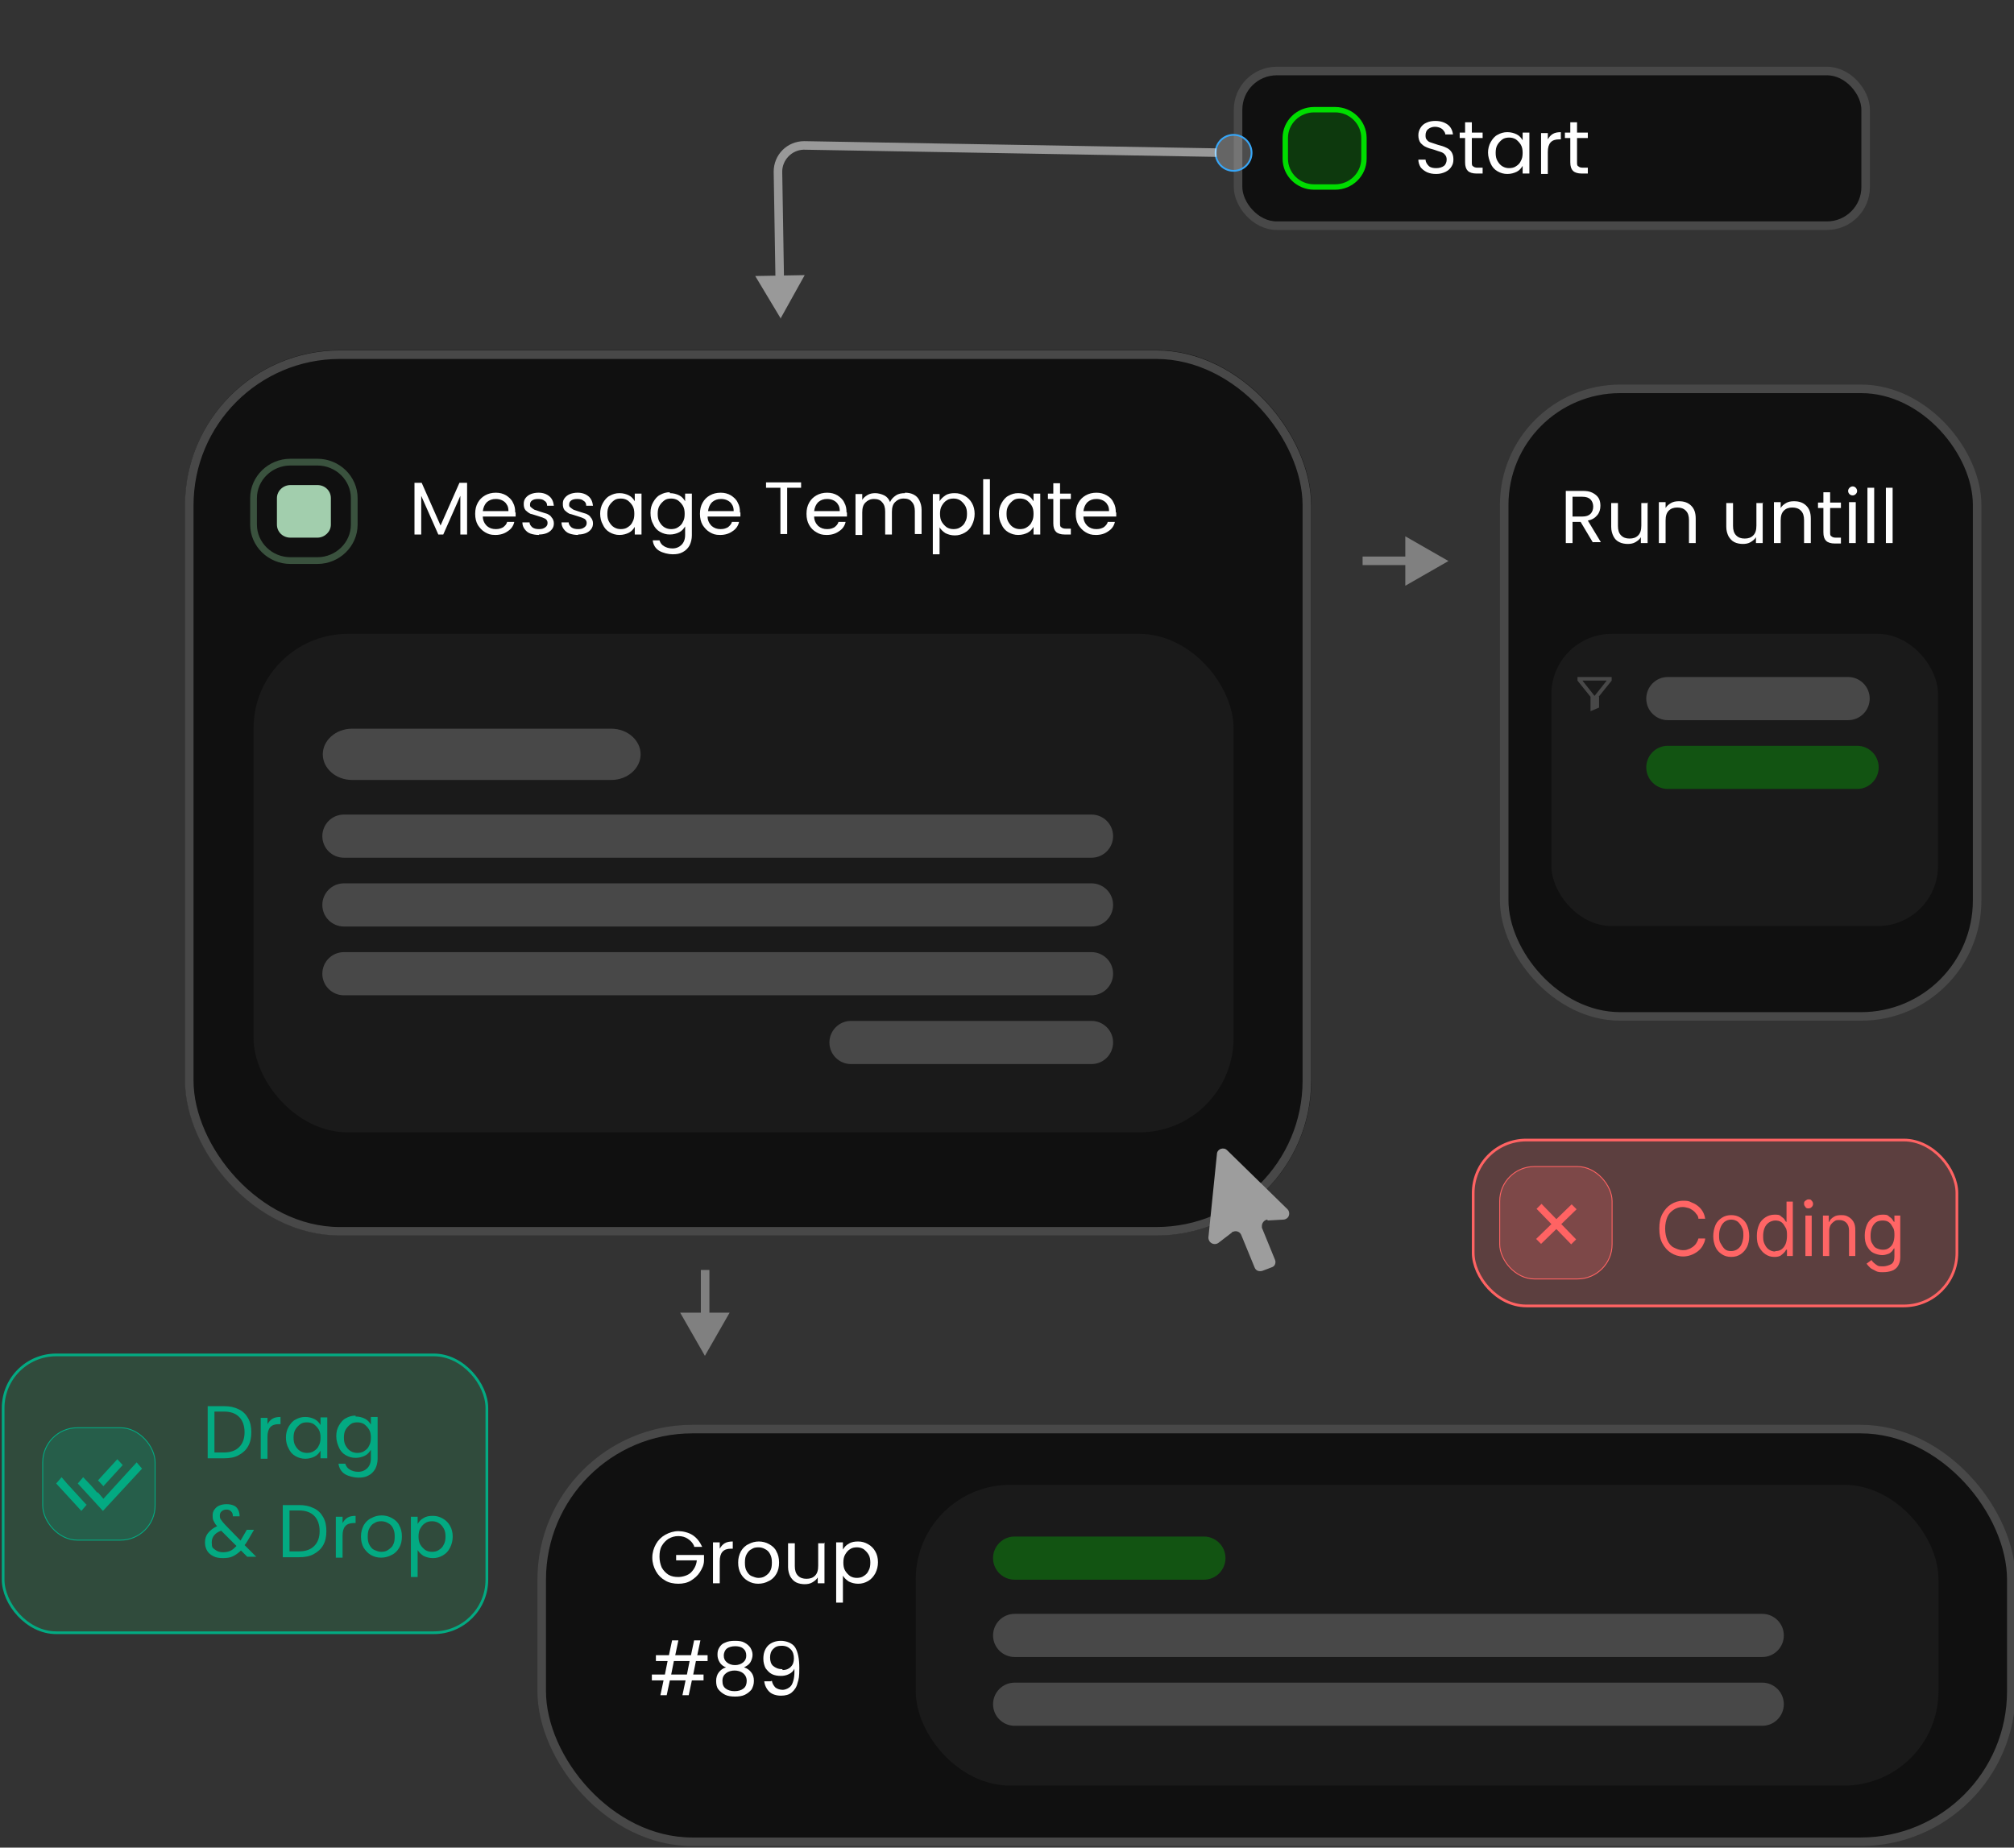 <svg xmlns="http://www.w3.org/2000/svg" xmlns:v="https://vecta.io/nano" id="Layer_1" viewBox="0 0 448 411"><rect x="0" y="0" width="448" height="411" fill="#333333" stroke="none"/><defs><style>      .st0 {        stroke: #3a523e;        stroke-width: 1.5px;      }      .st0, .st1 {        fill: none;      }      .st2 {        fill: #ff6363;      }      .st3 {        fill: gray;      }      .st4, .st5 {        fill: #ff6e6e;        stroke: #ff6363;      }      .st4, .st5, .st6 {        fill-opacity: .2;      }      .st4, .st7 {        stroke-width: .2px;      }      .st5, .st6 {        stroke-width: .6px;      }      .st7, .st6 {        stroke: #03aa82;      }      .st7, .st8 {        fill-opacity: .2;      }      .st7, .st9 {        fill: #03aa82;      }      .st10 {        fill: #9d9d9d;      }      .st11 {        fill-opacity: .3;      }      .st11, .st8 {        fill: #0d0;      }      .st12, .st13 {        fill: #fff;      }      .st14 {        fill: #a2cead;      }      .st15, .st16 {        fill: #101010;      }      .st17 {        fill: #d9d9d9;        fill-opacity: .3;        stroke: #37a6f7;        stroke-width: .4px;      }      .st1, .st16 {        stroke: #484848;        stroke-width: 1.9px;      }      .st6 {        fill: #27ae60;      }      .st13 {        fill-opacity: .5;      }      .st18 {        fill: #484848;      }      .st19 {        fill: #1a1a1a;      }      .st8 {        stroke: #0d0;        stroke-width: 1.2px;      }    </style></defs><g><rect class="st15" x="41.2" y="77.9" width="250.5" height="196.9" rx="34.4" ry="34.4"></rect><rect class="st1" x="42.1" y="78.9" width="248.6" height="195" rx="33.5" ry="33.5"></rect></g><g><rect class="st16" x="334.6" y="86.5" width="105.2" height="139.6" rx="25.8" ry="25.8"></rect><rect class="st16" x="120.5" y="317.9" width="326.9" height="91.8" rx="33.5" ry="33.5"></rect></g><g><rect class="st19" x="56.4" y="141" width="218" height="110.9" rx="21" ry="21"></rect><rect class="st19" x="203.7" y="330.3" width="227.5" height="66.9" rx="21" ry="21"></rect><rect class="st19" x="345.1" y="141" width="86" height="65" rx="13.4" ry="13.4"></rect></g><path class="st12" d="M103.9,107.4v11.5h-1.5v-8.6l-3.8,8.6h-1.1l-3.8-8.6v8.6h-1.5v-11.5h1.6l4.2,9.5,4.2-9.5h1.6,0ZM114.7,114c0,.3,0,.6,0,.9h-7.3c0,.9.4,1.6.9,2.1.6.5,1.2.7,2,.7s1.2-.2,1.6-.4c.4-.3.8-.7.9-1.2h1.6c-.2.9-.7,1.6-1.5,2.1-.7.5-1.6.8-2.7.8s-1.6-.2-2.3-.6c-.7-.4-1.2-1-1.6-1.6-.4-.7-.6-1.5-.6-2.5s.2-1.8.6-2.5.9-1.2,1.6-1.6c.7-.4,1.5-.6,2.4-.6s1.6.2,2.3.6c.6.4,1.2.9,1.5,1.6.4.7.5,1.4.5,2.2ZM113.1,113.7c0-.6-.1-1.1-.4-1.5-.2-.4-.6-.7-1-.9-.4-.2-.9-.3-1.4-.3-.8,0-1.4.2-2,.7-.5.5-.8,1.2-.9,2h5.7ZM119.9,119c-.7,0-1.3-.1-1.9-.3-.6-.2-1-.6-1.3-1-.3-.4-.5-.9-.5-1.5h1.6c0,.5.3.8.6,1.1.4.3.9.4,1.5.4s1-.1,1.4-.4.5-.6.5-1c0-.4-.2-.7-.5-.9-.4-.2-.9-.4-1.6-.6-.7-.2-1.2-.4-1.7-.5-.4-.2-.8-.5-1.1-.8-.3-.4-.4-.8-.4-1.4,0-.5.1-.9.4-1.3.3-.4.7-.7,1.2-.9.5-.2,1.1-.3,1.7-.3,1,0,1.8.3,2.4.8s.9,1.2,1,2.1h-1.5c0-.5-.2-.9-.6-1.1-.3-.3-.8-.4-1.4-.4s-1,.1-1.3.3-.5.5-.5.9,0,.5.3.7c.2.2.4.3.7.5.3.1.7.2,1.2.4.7.2,1.2.4,1.6.5.4.2.8.4,1,.8.3.3.5.8.5,1.3,0,.5-.1.9-.4,1.3-.3.4-.7.7-1.2.9-.5.2-1.1.3-1.7.3ZM128.6,119c-.7,0-1.3-.1-1.9-.3-.6-.2-1-.6-1.3-1-.3-.4-.5-.9-.5-1.5h1.6c0,.5.3.8.6,1.1.4.3.9.4,1.5.4s1-.1,1.4-.4.5-.6.5-1c0-.4-.2-.7-.5-.9-.4-.2-.9-.4-1.6-.6-.7-.2-1.2-.4-1.7-.5-.4-.2-.8-.5-1.1-.8-.3-.4-.4-.8-.4-1.4s.1-.9.4-1.3.7-.7,1.2-.9c.5-.2,1.1-.3,1.7-.3,1,0,1.8.3,2.4.8s.9,1.2,1,2.1h-1.5c0-.5-.2-.9-.6-1.1-.3-.3-.8-.4-1.4-.4s-1,.1-1.3.3-.5.5-.5.9,0,.5.3.7c.2.2.4.3.7.5.4.1.8.3,1.2.4.7.2,1.2.4,1.6.5.4.2.8.4,1,.8.3.3.5.8.5,1.3,0,.5-.1.9-.4,1.3s-.7.7-1.2.9c-.5.2-1.1.3-1.7.3h0ZM133.5,114.3c0-.9.2-1.7.6-2.4.4-.7.9-1.3,1.5-1.6.7-.4,1.4-.6,2.2-.6s1.5.2,2.1.5,1,.8,1.3,1.3v-1.7h1.5v9.1h-1.5v-1.7c-.3.5-.7,1-1.3,1.3-.6.3-1.3.5-2.1.5s-1.5-.2-2.2-.6c-.7-.4-1.2-1-1.5-1.7-.4-.7-.6-1.5-.6-2.5h0ZM141.1,114.3c0-.7-.1-1.3-.4-1.8s-.7-.9-1.1-1.2c-.5-.3-1-.4-1.5-.4-.6,0-1.1.1-1.5.4s-.8.7-1.1,1.2-.4,1.1-.4,1.8.1,1.3.4,1.8c.3.5.6.9,1.1,1.2.5.3,1,.4,1.5.4.5,0,1.1-.1,1.5-.4.5-.3.9-.7,1.1-1.2.3-.5.4-1.1.4-1.8ZM149,109.7c.8,0,1.5.2,2.1.5.6.3,1,.8,1.3,1.3v-1.7h1.5v9.3c0,.8-.2,1.6-.5,2.2-.3.6-.9,1.2-1.5,1.5-.7.4-1.4.5-2.3.5s-2.2-.3-3-.8-1.3-1.3-1.4-2.3h1.5c.2.6.5,1,1,1.3.5.3,1.1.5,1.9.5s1.5-.3,2-.8c.5-.5.8-1.2.8-2.2v-1.9c-.3.5-.7,1-1.3,1.3s-1.3.5-2.1.5c-.8,0-1.5-.2-2.2-.6-.7-.4-1.2-1-1.5-1.7-.4-.7-.6-1.5-.6-2.5s.2-1.7.6-2.4c.4-.7.9-1.3,1.5-1.6.7-.4,1.4-.6,2.2-.6h0ZM152.3,114.3c0-.7-.1-1.3-.4-1.8s-.7-.9-1.1-1.2c-.5-.3-1-.4-1.5-.4-.6,0-1.1.1-1.5.4s-.8.7-1.1,1.2-.4,1.1-.4,1.8.1,1.3.4,1.8c.3.5.6.9,1.1,1.2.5.3,1,.4,1.5.4.5,0,1.1-.1,1.5-.4.5-.3.9-.7,1.1-1.2.3-.5.4-1.1.4-1.8ZM164.7,114c0,.3,0,.6,0,.9h-7.3c0,.9.4,1.6.9,2.1.6.5,1.2.7,2,.7s1.2-.2,1.6-.4c.4-.3.8-.7.9-1.2h1.6c-.2.9-.7,1.6-1.5,2.1-.7.5-1.6.8-2.7.8s-1.6-.2-2.3-.6c-.7-.4-1.2-1-1.6-1.6-.4-.7-.6-1.5-.6-2.5s.2-1.8.6-2.5.9-1.2,1.6-1.6c.7-.4,1.5-.6,2.4-.6s1.6.2,2.3.6c.6.4,1.2.9,1.5,1.6.4.7.5,1.4.5,2.2h0ZM163.2,113.7c0-.6-.1-1.1-.4-1.5-.2-.4-.6-.7-1-.9-.4-.2-.9-.3-1.4-.3-.8,0-1.4.2-2,.7-.5.5-.8,1.2-.9,2h5.7,0ZM178.2,107.3v1.2h-3.1v10.3h-1.5v-10.3h-3.2v-1.2h7.8ZM188.4,114c0,.3,0,.6,0,.9h-7.3c0,.9.4,1.6.9,2.1.6.5,1.2.7,2,.7s1.2-.2,1.6-.4c.4-.3.8-.7.9-1.2h1.6c-.2.9-.7,1.6-1.5,2.1-.7.5-1.6.8-2.7.8s-1.6-.2-2.3-.6c-.7-.4-1.2-.9-1.6-1.6-.4-.7-.6-1.5-.6-2.5s.2-1.8.6-2.5.9-1.2,1.6-1.6c.7-.4,1.5-.6,2.4-.6s1.6.2,2.3.6c.6.4,1.2.9,1.5,1.6.4.7.5,1.4.5,2.2h0ZM186.8,113.7c0-.6-.1-1.1-.4-1.5-.2-.4-.6-.7-1-.9-.4-.2-.9-.3-1.4-.3-.8,0-1.4.2-2,.7-.5.5-.8,1.2-.9,2h5.7,0ZM201.3,109.6c.7,0,1.3.1,1.9.4.6.3,1,.7,1.3,1.3s.5,1.3.5,2.1v5.4h-1.5v-5.1c0-.9-.2-1.6-.7-2.1-.4-.5-1-.7-1.8-.7s-1.4.3-1.9.8c-.5.5-.7,1.2-.7,2.2v5h-1.5v-5.1c0-.9-.2-1.6-.7-2.1-.4-.5-1-.7-1.8-.7s-1.4.3-1.9.8c-.5.5-.7,1.2-.7,2.2v5h-1.5v-9.1h1.5v1.3c.3-.5.7-.8,1.2-1.1.5-.3,1.1-.4,1.7-.4s1.4.2,2,.5,1,.8,1.3,1.5c.2-.6.7-1.1,1.3-1.5.6-.4,1.3-.5,2-.5h0ZM209,111.5c.3-.5.7-.9,1.3-1.3.6-.4,1.3-.5,2.1-.5s1.5.2,2.2.6c.7.4,1.2.9,1.6,1.6.4.7.6,1.5.6,2.4s-.2,1.7-.6,2.5-.9,1.3-1.6,1.7c-.7.4-1.4.6-2.2.6s-1.5-.2-2.1-.5c-.6-.4-1-.8-1.3-1.3v6h-1.5v-13.4h1.5v1.7h0ZM215.1,114.3c0-.7-.1-1.3-.4-1.8s-.7-.9-1.1-1.2c-.5-.3-1-.4-1.5-.4s-1.1.1-1.5.4c-.5.3-.8.7-1.1,1.2-.3.5-.4,1.1-.4,1.8s.1,1.3.4,1.8c.3.5.7.9,1.1,1.2.5.3,1,.4,1.5.4s1.1-.1,1.5-.4c.5-.3.9-.7,1.1-1.2.3-.5.4-1.1.4-1.8ZM220.2,106.6v12.3h-1.5v-12.3h1.5ZM222.2,114.3c0-.9.2-1.7.6-2.4.4-.7.9-1.3,1.5-1.6.7-.4,1.4-.6,2.2-.6s1.5.2,2.1.5,1,.8,1.3,1.3v-1.7h1.5v9.1h-1.5v-1.7c-.3.5-.7,1-1.3,1.3-.6.3-1.3.5-2.1.5s-1.5-.2-2.2-.6c-.7-.4-1.2-1-1.5-1.7-.4-.7-.6-1.5-.6-2.5ZM229.9,114.3c0-.7-.1-1.3-.4-1.8s-.7-.9-1.1-1.2c-.5-.3-1-.4-1.5-.4-.6,0-1.1.1-1.5.4s-.8.7-1.1,1.2-.4,1.1-.4,1.8.1,1.3.4,1.8c.3.5.6.9,1.1,1.2.5.3,1,.4,1.5.4.5,0,1.1-.1,1.5-.4.5-.3.9-.7,1.1-1.2.3-.5.4-1.1.4-1.8ZM235.8,111v5.4c0,.4,0,.8.3.9.2.2.5.3,1,.3h1.1v1.3h-1.4c-.8,0-1.5-.2-1.9-.6s-.6-1-.6-1.9v-5.4h-1.2v-1.2h1.2v-2.3h1.5v2.3h2.4v1.2h-2.4,0ZM248.3,114c0,.3,0,.6,0,.9h-7.3c0,.9.4,1.6.9,2.1.6.5,1.2.7,2,.7s1.2-.2,1.6-.4c.4-.3.8-.7.9-1.2h1.6c-.2.9-.7,1.6-1.5,2.1-.7.5-1.6.8-2.7.8s-1.6-.2-2.3-.6c-.7-.4-1.2-1-1.6-1.6-.4-.7-.6-1.5-.6-2.5s.2-1.8.6-2.5c.4-.7.9-1.2,1.6-1.6.7-.4,1.5-.6,2.4-.6s1.6.2,2.3.6,1.2.9,1.5,1.6c.4.7.5,1.4.5,2.2h0ZM246.7,113.7c0-.6-.1-1.1-.4-1.5-.2-.4-.6-.7-1-.9-.4-.2-.9-.3-1.4-.3-.8,0-1.4.2-2,.7-.5.5-.8,1.2-.9,2h5.7ZM154.4,343.9c-.3-.7-.8-1.2-1.4-1.6-.6-.4-1.3-.6-2.1-.6s-1.5.2-2.2.6c-.6.4-1.1.9-1.5,1.6-.4.7-.5,1.5-.5,2.4s.2,1.7.5,2.4c.4.7.9,1.2,1.5,1.6.7.4,1.4.5,2.2.5s2.1-.3,2.8-1,1.2-1.6,1.3-2.7h-4.6v-1.2h6.2v1.2c0,1-.4,1.8-.9,2.6-.5.8-1.2,1.4-2,1.9-.8.5-1.8.7-2.8.7s-2.1-.2-2.9-.7c-.9-.5-1.6-1.2-2.1-2.1-.5-.9-.8-1.9-.8-3s.3-2.1.8-3c.5-.9,1.2-1.6,2.1-2.1.9-.5,1.9-.8,2.9-.8s2.3.3,3.2.9c.9.6,1.6,1.5,2.1,2.6h-1.8ZM160.1,344.5c.3-.5.6-.9,1.1-1.2.5-.3,1.1-.4,1.8-.4v1.6h-.4c-1.7,0-2.5.9-2.5,2.8v4.9h-1.5v-9.1h1.5v1.5h0ZM168.7,352.3c-.9,0-1.6-.2-2.3-.6-.7-.4-1.2-.9-1.6-1.6-.4-.7-.6-1.5-.6-2.5s.2-1.7.6-2.5c.4-.7,1-1.3,1.7-1.6.7-.4,1.5-.6,2.3-.6s1.6.2,2.3.6c.7.4,1.3.9,1.6,1.6.4.7.6,1.5.6,2.5s-.2,1.8-.6,2.5c-.4.7-1,1.3-1.7,1.6-.7.4-1.5.6-2.4.6ZM168.7,351c.5,0,1.1-.1,1.5-.4.5-.3.9-.7,1.1-1.1.3-.5.4-1.1.4-1.9s-.1-1.3-.4-1.9-.7-.9-1.1-1.1c-.5-.3-1-.4-1.5-.4-.6,0-1.1.1-1.5.4-.5.2-.8.6-1.1,1.1s-.4,1.1-.4,1.9.1,1.4.4,1.9c.3.5.6.9,1.1,1.1.5.2,1,.4,1.5.4ZM183.4,343.1v9.1h-1.5v-1.3c-.3.5-.7.8-1.2,1.1-.5.3-1.1.4-1.7.4s-1.3-.1-1.9-.4c-.6-.3-1-.8-1.3-1.3-.3-.6-.5-1.3-.5-2.1v-5.3h1.5v5.1c0,.9.2,1.6.7,2.1.5.5,1.1.7,1.9.7s1.4-.2,1.9-.7.7-1.2.7-2.2v-5h1.5ZM187.5,344.7c.3-.5.7-1,1.3-1.3.6-.4,1.3-.5,2.1-.5s1.5.2,2.2.6c.7.4,1.2.9,1.6,1.6.4.7.6,1.5.6,2.4s-.2,1.7-.6,2.5c-.4.7-.9,1.3-1.6,1.7-.7.4-1.4.6-2.2.6s-1.5-.2-2.1-.5c-.6-.4-1-.8-1.3-1.3v6h-1.5v-13.4h1.5v1.7h0ZM193.6,347.6c0-.7-.1-1.3-.4-1.8s-.7-.9-1.1-1.2c-.5-.3-1-.4-1.5-.4s-1.1.1-1.5.4c-.5.3-.8.7-1.1,1.2-.3.5-.4,1.1-.4,1.8s.1,1.3.4,1.8c.3.5.7.9,1.1,1.2.5.3,1,.4,1.5.4s1.1-.1,1.5-.4c.5-.3.9-.7,1.1-1.2.3-.5.4-1.1.4-1.8ZM154.8,369.5l-.6,3h2.3v1.3h-2.6l-.7,3.3h-1.4l.7-3.3h-3.5l-.7,3.3h-1.4l.7-3.3h-2.6v-1.3h2.9l.6-3h-2.6v-1.3h2.9l.7-3.3h1.4l-.7,3.3h3.5l.7-3.3h1.4l-.7,3.3h2.3v1.3h-2.6,0ZM153.4,369.5h-3.5l-.6,3h3.5l.6-3h0ZM161.5,370.9c-.6-.2-1.1-.6-1.4-1.1s-.5-1-.5-1.7.1-1.1.4-1.6c.3-.5.7-.9,1.3-1.1.6-.3,1.3-.4,2.2-.4s1.6.1,2.1.4c.6.3,1,.7,1.3,1.1.3.5.5,1,.5,1.6s-.2,1.2-.5,1.7c-.3.5-.8.8-1.4,1.1.7.2,1.2.6,1.6,1.1.4.5.6,1.1.6,1.9s-.2,1.3-.5,1.9c-.4.5-.9.9-1.5,1.2-.6.3-1.4.4-2.2.4s-1.6-.1-2.2-.4c-.6-.3-1.1-.7-1.5-1.2-.4-.5-.5-1.2-.5-1.9s.2-1.4.6-1.9.9-.9,1.6-1.1h0ZM166,368.3c0-.7-.2-1.2-.7-1.6s-1.1-.5-1.8-.5-1.4.2-1.8.5-.7.9-.7,1.6c0,.6.2,1.1.7,1.5.5.4,1.1.6,1.8.6s1.3-.2,1.8-.6c.5-.4.7-.9.7-1.5h0ZM163.5,371.6c-.8,0-1.5.2-2,.6-.5.4-.8.9-.8,1.7s.2,1.3.7,1.7c.5.4,1.2.6,2,.6s1.5-.2,2-.6.7-1,.7-1.7-.3-1.3-.8-1.7c-.5-.4-1.2-.6-2-.6ZM171.7,373.9c.1.6.4,1.1.8,1.5.4.3,1,.5,1.6.5s1.6-.4,2-1.1c.4-.7.7-1.9.6-3.6-.2.5-.6.9-1.2,1.2-.6.3-1.2.4-1.8.4-.7,0-1.4-.1-2-.4-.6-.3-1-.8-1.4-1.3-.3-.6-.5-1.3-.5-2.1,0-1.2.3-2.1,1-2.9.7-.7,1.7-1.1,2.9-1.1s2.6.5,3.2,1.5c.6,1,.9,2.5.9,4.5s-.1,2.5-.4,3.4c-.2.9-.7,1.6-1.3,2.1-.6.5-1.4.7-2.4.7s-2-.3-2.6-.9-1-1.4-1.1-2.3h1.4ZM174.1,371.5c.7,0,1.3-.2,1.8-.7.5-.5.7-1.1.7-1.9s-.2-1.5-.7-2-1.1-.8-2-.8-1.4.2-1.9.7c-.5.5-.7,1.1-.7,1.9s.2,1.5.7,1.9,1.1.7,2,.7h0ZM354.4,120.8l-2.8-4.7h-1.8v4.7h-1.5v-11.6h3.7c.9,0,1.6.1,2.2.4.6.3,1.1.7,1.4,1.2s.4,1.1.4,1.7c0,.8-.2,1.5-.7,2.1-.5.6-1.1,1-2.1,1.2l2.9,4.8h-1.8,0ZM349.8,114.9h2.2c.8,0,1.4-.2,1.8-.6.4-.4.6-1,.6-1.6s-.2-1.2-.6-1.6c-.4-.4-1-.6-1.8-.6h-2.2v4.4ZM366.5,111.7v9.1h-1.5v-1.3c-.3.5-.7.8-1.2,1.1-.5.3-1.1.4-1.7.4s-1.3-.1-1.9-.4c-.6-.3-1-.7-1.3-1.3-.3-.6-.5-1.3-.5-2.1v-5.3h1.5v5.1c0,.9.2,1.6.7,2.1.5.5,1.1.7,1.9.7s1.4-.2,1.9-.7.7-1.2.7-2.2v-5h1.5,0ZM373.5,111.5c1.1,0,2,.3,2.7,1,.7.7,1,1.6,1,2.9v5.4h-1.5v-5.1c0-.9-.2-1.6-.7-2.1-.5-.5-1.1-.7-1.9-.7s-1.4.2-1.9.7c-.5.5-.7,1.2-.7,2.2v5h-1.5v-9.1h1.5v1.3c.3-.5.7-.8,1.2-1.1.5-.3,1.1-.4,1.7-.4ZM392.1,111.7v9.1h-1.5v-1.3c-.3.5-.7.8-1.2,1.1-.5.3-1.1.4-1.7.4s-1.3-.1-1.9-.4c-.6-.3-1-.8-1.3-1.3-.3-.6-.5-1.3-.5-2.1v-5.3h1.5v5.1c0,.9.2,1.6.7,2.1.5.5,1.1.7,1.9.7s1.4-.2,1.9-.7.7-1.2.7-2.2v-5h1.5ZM399.1,111.5c1.1,0,2,.3,2.7,1,.7.7,1,1.6,1,2.9v5.4h-1.5v-5.1c0-.9-.2-1.6-.7-2.1-.5-.5-1.1-.7-1.9-.7s-1.4.2-1.9.7c-.5.5-.7,1.2-.7,2.2v5h-1.5v-9.1h1.5v1.3c.3-.5.7-.8,1.2-1.1.5-.3,1.1-.4,1.7-.4ZM407.1,113v5.4c0,.4,0,.8.3.9.2.2.5.3,1,.3h1.1v1.3h-1.4c-.8,0-1.5-.2-1.9-.6s-.6-1-.6-1.9v-5.4h-1.2v-1.2h1.2v-2.3h1.5v2.3h2.4v1.2h-2.4,0ZM412.1,110.2c-.6,0-1-.5-1-1s.5-1,1-1c.3,0,.5.1.7.3.2.2.3.5.3.7,0,.3-.1.5-.3.7-.2.2-.4.3-.7.3ZM412.8,111.7v9.1h-1.5v-9.1h1.5ZM416.9,108.5v12.3h-1.5v-12.3h1.5ZM421,108.5v12.3h-1.5v-12.3h1.5Z"></path><path class="st2" d="M379.3,271.1h-1.5c0-.4-.2-.8-.5-1.1-.2-.3-.5-.6-.8-.8s-.6-.4-1-.5-.8-.2-1.2-.2c-.7,0-1.4.2-2,.6s-1.1.9-1.4,1.6-.5,1.6-.5,2.6.2,1.9.5,2.6.8,1.3,1.4,1.6,1.3.6,2,.6c.4,0,.8,0,1.2-.2.4-.1.7-.3,1-.5s.6-.5.8-.8.4-.7.5-1.1h1.5c0,.6-.3,1.1-.6,1.7-.3.5-.7.9-1.1,1.2-.4.3-.9.6-1.5.8-.6.2-1.1.3-1.7.3-1,0-1.9-.3-2.7-.8s-1.4-1.2-1.9-2.1-.7-2-.7-3.3.2-2.4.7-3.3,1.1-1.6,1.9-2.1,1.7-.8,2.7-.8c.6,0,1.2,0,1.7.3.5.2,1,.4,1.5.8.4.3.8.7,1.1,1.2s.5,1,.6,1.7h0ZM385.1,279.6c-.8,0-1.5-.2-2.1-.6s-1.1-.9-1.4-1.6-.5-1.5-.5-2.4.2-1.8.5-2.5.8-1.2,1.4-1.6,1.3-.6,2.1-.6,1.5.2,2.1.6,1.1.9,1.4,1.6.5,1.5.5,2.5-.2,1.8-.5,2.4-.8,1.2-1.4,1.6-1.3.6-2.1.6ZM385.1,278.3c.6,0,1.1-.2,1.5-.5s.7-.7.9-1.3.3-1.1.3-1.7,0-1.2-.3-1.7c-.2-.5-.5-.9-.9-1.3-.4-.3-.9-.5-1.5-.5s-1.1.2-1.5.5c-.4.3-.7.8-.9,1.3-.2.5-.3,1.1-.3,1.7s0,1.2.3,1.7.5.9.9,1.3.9.5,1.5.5ZM394.7,279.6c-.8,0-1.4-.2-2-.6-.6-.4-1-.9-1.4-1.6s-.5-1.5-.5-2.5.2-1.8.5-2.5.8-1.2,1.4-1.6,1.3-.6,2-.6,1.1,0,1.4.3.6.4.8.7l.4.6h.1v-4.5h1.4v12.1h-1.3v-1.4h-.2c-.1.2-.2.4-.4.6s-.5.5-.8.7-.8.3-1.4.3h0ZM394.9,278.3c.6,0,1-.1,1.4-.4s.7-.7.9-1.2.3-1.1.3-1.8,0-1.3-.3-1.8-.5-.9-.9-1.2-.9-.4-1.4-.4-1.1.2-1.5.5c-.4.3-.7.7-.9,1.2s-.3,1.1-.3,1.7,0,1.2.3,1.8.5.9.9,1.2.9.5,1.5.5h0ZM401.6,279.4v-9h1.4v9h-1.4ZM402.3,268.8c-.3,0-.5,0-.7-.3s-.3-.4-.3-.7,0-.5.3-.7.4-.3.7-.3.5,0,.7.3c.2.2.3.4.3.7,0,.3-.1.5-.3.7-.2.2-.4.3-.7.3ZM406.9,274v5.4h-1.4v-9h1.3v1.4h.1c.2-.5.5-.8,1-1.1.4-.3,1-.4,1.7-.4s1.1.1,1.6.4.8.6,1.1,1.1.4,1.1.4,1.9v5.7h-1.4v-5.7c0-.7-.2-1.3-.6-1.7s-.9-.6-1.5-.6-.8,0-1.2.3c-.3.2-.6.5-.8.8-.2.4-.3.8-.3,1.3h0ZM418.9,283c-.7,0-1.2,0-1.7-.3s-.9-.4-1.2-.7-.6-.6-.8-.9l1.1-.8c.1.2.3.4.5.6s.5.4.8.6c.3.2.8.2,1.3.2s1.3-.2,1.8-.5.7-.9.7-1.7v-1.8h-.1c-.1.2-.3.4-.4.6-.2.2-.5.5-.8.6s-.8.3-1.4.3-1.4-.2-2-.5-1-.8-1.4-1.5-.5-1.5-.5-2.4.2-1.7.5-2.4.8-1.2,1.4-1.6,1.3-.6,2-.6,1.1,0,1.4.3.6.4.8.7l.4.6h.1v-1.4h1.3v9.3c0,.8-.2,1.4-.5,1.9s-.8.9-1.4,1.1c-.6.2-1.2.3-2,.3h0ZM418.8,278c.6,0,1-.1,1.4-.4s.7-.6.9-1.1.3-1.1.3-1.7,0-1.2-.3-1.7-.5-.9-.9-1.2-.9-.4-1.4-.4-1.1.1-1.5.4-.7.7-.9,1.2-.3,1.1-.3,1.7,0,1.2.3,1.7.5.9.9,1.1.9.4,1.5.4h0Z"></path><path class="st18" d="M136,162.1h-57.7c-3.6,0-6.5,2.6-6.5,5.7s2.9,5.7,6.5,5.7h57.7c3.6,0,6.5-2.6,6.5-5.7s-2.9-5.7-6.5-5.7h0Z"></path><path class="st14" d="M70.6,107.9h-6c-1.6,0-3,1.3-3,2.9v5.9c0,1.6,1.3,2.9,3,2.9h6c1.6,0,3-1.3,3-2.9v-5.9c0-1.6-1.3-2.9-3-2.9Z"></path><path class="st0" d="M70.6,102.8h-6c-4.5,0-8.2,3.6-8.2,8v5.9c0,4.4,3.7,8,8.2,8h6c4.5,0,8.2-3.6,8.2-8v-5.9c0-4.4-3.7-8-8.2-8Z"></path><g><path class="st18" d="M76.5,181.2h166.3c2.6,0,4.8,2.1,4.8,4.8h0c0,2.6-2.1,4.8-4.8,4.8H76.5c-2.6,0-4.8-2.1-4.8-4.8h0c0-2.6,2.1-4.8,4.8-4.8Z"></path><path class="st18" d="M225.7,359h166.3c2.6,0,4.8,2.1,4.8,4.8h0c0,2.6-2.1,4.8-4.8,4.8h-166.3c-2.6,0-4.8-2.1-4.8-4.8h0c0-2.6,2.1-4.8,4.8-4.8Z"></path><path class="st18" d="M76.5,196.5h166.3c2.6,0,4.8,2.1,4.8,4.8h0c0,2.6-2.1,4.8-4.8,4.8H76.5c-2.6,0-4.8-2.1-4.8-4.8h0c0-2.6,2.1-4.8,4.8-4.8Z"></path><path class="st18" d="M225.7,374.3h166.3c2.6,0,4.8,2.1,4.8,4.8h0c0,2.6-2.1,4.8-4.8,4.8h-166.3c-2.6,0-4.8-2.1-4.8-4.8h0c0-2.6,2.1-4.8,4.8-4.8Z"></path><path class="st18" d="M76.5,211.8h166.3c2.6,0,4.8,2.1,4.8,4.8h0c0,2.6-2.1,4.8-4.8,4.8H76.5c-2.6,0-4.8-2.1-4.8-4.8h0c0-2.6,2.1-4.8,4.8-4.8Z"></path><path class="st18" d="M189.3,227.1h53.5c2.6,0,4.8,2.1,4.8,4.8h0c0,2.6-2.1,4.8-4.8,4.8h-53.5c-2.6,0-4.8-2.1-4.8-4.8h0c0-2.6,2.1-4.8,4.8-4.8Z"></path><path class="st18" d="M371,150.6h40.1c2.6,0,4.8,2.1,4.8,4.8h0c0,2.6-2.1,4.8-4.8,4.8h-40.1c-2.6,0-4.8-2.1-4.8-4.8h0c0-2.6,2.1-4.8,4.8-4.8Z"></path></g><g><path class="st11" d="M371,165.9h42.1c2.6,0,4.8,2.1,4.8,4.8h0c0,2.6-2.1,4.8-4.8,4.8h-42.1c-2.6,0-4.8-2.1-4.8-4.8h0c0-2.6,2.1-4.8,4.8-4.8Z"></path><path class="st11" d="M225.7,341.8h42.1c2.6,0,4.8,2.1,4.8,4.8h0c0,2.6-2.1,4.8-4.8,4.8h-42.1c-2.6,0-4.8-2.1-4.8-4.8h0c0-2.6,2.1-4.8,4.8-4.8Z"></path></g><rect class="st16" x="275.4" y="15.8" width="139.6" height="34.4" rx="8.6" ry="8.6"></rect><path class="st8" d="M297,24.4h-4.7c-3.5,0-6.4,2.8-6.4,6.3v4.6c0,3.5,2.9,6.3,6.4,6.3h4.7c3.5,0,6.4-2.8,6.4-6.3v-4.6c0-3.5-2.9-6.3-6.4-6.3h0Z"></path><path class="st12" d="M319.5,38.7c-.8,0-1.4-.1-2.1-.4-.6-.3-1.1-.7-1.4-1.1-.3-.5-.5-1.1-.5-1.7h1.6c0,.5.3,1,.7,1.4.4.4,1,.5,1.7.5s1.3-.2,1.7-.5c.4-.3.6-.9.6-1.4,0-.4-.1-.8-.4-1.1-.2-.3-.6-.5-.9-.6-.4-.1-.9-.3-1.5-.5-.8-.2-1.4-.4-1.8-.6-.5-.2-.8-.5-1.2-.9-.3-.4-.5-1-.5-1.7s.2-1.2.5-1.7.8-.9,1.3-1.1c.6-.3,1.3-.4,2-.4,1.1,0,2,.3,2.7.8.7.5,1.1,1.3,1.2,2.2h-1.7c0-.4-.3-.8-.7-1.2-.4-.3-1-.5-1.6-.5s-1.1.2-1.5.5c-.4.3-.6.8-.6,1.4s.1.8.3,1c.2.3.5.5.9.6.4.1.8.3,1.5.5.8.2,1.4.4,1.8.6.5.2.9.5,1.2.9.3.4.5,1,.5,1.7s-.1,1.1-.4,1.6-.7.9-1.3,1.2-1.3.5-2.1.5h0ZM327.4,30.7v5.4c0,.4,0,.8.3.9.2.2.5.3,1,.3h1.1v1.3h-1.4c-.8,0-1.5-.2-1.9-.6s-.6-1-.6-1.9v-5.4h-1.2v-1.2h1.2v-2.3h1.5v2.3h2.4v1.2h-2.4,0ZM331,34c0-.9.2-1.7.6-2.4.4-.7.9-1.3,1.5-1.6.7-.4,1.4-.6,2.2-.6s1.5.2,2.1.5,1,.8,1.3,1.3v-1.7h1.5v9.1h-1.5v-1.7c-.3.5-.7,1-1.3,1.3-.6.3-1.3.5-2.1.5s-1.5-.2-2.2-.6-1.2-1-1.5-1.7-.6-1.5-.6-2.5h0ZM338.7,34c0-.7-.1-1.3-.4-1.8s-.7-.9-1.1-1.2c-.5-.3-1-.4-1.5-.4s-1.1.1-1.5.4-.8.7-1.1,1.2-.4,1.1-.4,1.8.1,1.3.4,1.8c.3.5.6.9,1.1,1.2.5.3,1,.4,1.5.4.5,0,1.1-.1,1.5-.4.5-.3.9-.7,1.1-1.2.3-.5.4-1.1.4-1.8ZM344.3,31c.3-.5.6-.9,1.1-1.2.5-.3,1.1-.4,1.8-.4v1.6h-.4c-1.7,0-2.5.9-2.5,2.8v4.9h-1.5v-9.1h1.5s0,1.5,0,1.5ZM350.8,30.7v5.4c0,.4,0,.8.3.9.2.2.5.3,1,.3h1.1v1.3h-1.4c-.8,0-1.5-.2-1.9-.6s-.6-1-.6-1.9v-5.4h-1.2v-1.2h1.2v-2.3h1.5v2.3h2.4v1.2h-2.4,0Z"></path><circle class="st17" cx="274.4" cy="34" r="4"></circle><path class="st13" d="M173.6,70.9l5.4-9.7-11,.2,5.7,9.5h0ZM173,38.2h-1s1,0,1,0ZM174.4,62.3l-.4-24.1h-1.9s.4,24.1.4,24.1h1.9ZM178.9,33.3l91.7,1.6v-1.9s-91.7-1.6-91.7-1.6v1.9s0,0,0,0ZM174,38.2c0-2.6,2.1-4.8,4.7-4.9,0,0,.1,0,.2,0v-1.9c-3.8,0-6.8,3-6.8,6.8h1.9s0,0,0,0Z"></path><path class="st3" d="M156.8,301.6l5.5-9.6h-11l5.5,9.6ZM155.9,282.5v10.5h1.9v-10.5h-1.9ZM322.2,124.8l-9.6-5.5v11s9.6-5.5,9.6-5.5ZM303.1,125.7h10.5v-1.9h-10.5v1.9Z"></path><path class="st18" d="M355.7,155v2.4l-1.9.8v-3.2l-2.9-3.6v-.8h7.6v.8l-2.9,3.6h0ZM352,151.4l2.7,3.4,2.7-3.4h-5.3Z"></path><path class="st10" d="M282,271.3c-.7,0-1.3.7-1.3,1.4,0,.2,0,.3,0,.4l2.9,7.1c.3.7,0,1.5-.7,1.7,0,0,0,0,0,0l-2.1.8c-.7.2-1.4,0-1.7-.7l-3-7.3c-.3-.7-1.1-1-1.8-.7-.1,0-.2,0-.3.2l-3,2.3c-.6.4-1.4.3-1.9-.3-.2-.3-.3-.6-.3-.9l1.9-18.6c0-.7.7-1.3,1.5-1.2.3,0,.6.2.8.4l13.4,13.1c.5.5.5,1.4,0,1.9-.2.2-.6.4-.9.4l-3.6.2h0Z"></path><g><rect class="st5" x="327.7" y="253.6" width="107.6" height="36.9" rx="11.8" ry="11.8"></rect><rect class="st6" x=".7" y="301.4" width="107.6" height="61.8" rx="11.8" ry="11.8"></rect></g><g><rect class="st4" x="333.6" y="259.5" width="25" height="25" rx="7.7" ry="7.7"></rect><rect class="st7" x="9.5" y="317.6" width="25" height="25" rx="7.7" ry="7.7"></rect></g><path class="st2" d="M345.1,272.3l-3.3-3.4,1.1-1.1,3.3,3.4,3.4-3.3,1.1,1.1-3.4,3.3,3.3,3.4-1.1,1.1-3.3-3.4-3.4,3.3-1.1-1.1,3.4-3.3Z"></path><path class="st9" d="M49.8,312.8c1.3,0,2.3.2,3.3.7.9.4,1.6,1.1,2.1,2,.5.9.7,1.9.7,3.1s-.2,2.2-.7,3.1c-.5.9-1.2,1.5-2.1,2-.9.5-2,.7-3.3.7h-3.6v-11.6h3.6ZM49.8,323.1c1.5,0,2.6-.4,3.4-1.2.8-.8,1.2-1.9,1.2-3.3s-.4-2.6-1.2-3.4c-.8-.8-1.9-1.2-3.4-1.2h-2.1v9.1h2.1,0ZM59.5,316.8c.3-.5.6-.9,1.1-1.2.5-.3,1.1-.4,1.8-.4v1.6h-.4c-1.7,0-2.5.9-2.5,2.8v4.9h-1.5v-9.1h1.5v1.5h0ZM63.6,319.8c0-.9.2-1.7.6-2.4.4-.7.9-1.3,1.5-1.6.7-.4,1.4-.6,2.2-.6s1.5.2,2.1.5,1,.8,1.3,1.3v-1.7h1.5v9.1h-1.5v-1.7c-.3.5-.7,1-1.3,1.3-.6.3-1.3.5-2.1.5s-1.5-.2-2.2-.6c-.7-.4-1.2-1-1.5-1.7-.4-.7-.6-1.5-.6-2.5h0ZM71.3,319.8c0-.7-.1-1.3-.4-1.8s-.7-.9-1.1-1.2c-.5-.3-1-.4-1.5-.4-.6,0-1.1.1-1.5.4s-.8.7-1.1,1.2-.4,1.1-.4,1.8.1,1.3.4,1.8c.3.5.6.9,1.1,1.2.5.3,1,.4,1.5.4s1.1-.1,1.5-.4c.5-.3.9-.7,1.1-1.2.3-.5.4-1.1.4-1.8h0ZM79.1,315.1c.8,0,1.5.2,2.1.5.6.3,1,.8,1.3,1.3v-1.7h1.5v9.3c0,.8-.2,1.6-.5,2.2-.4.7-.9,1.2-1.5,1.5-.7.4-1.4.5-2.3.5s-2.2-.3-3-.8c-.8-.5-1.3-1.4-1.4-2.3h1.5c.2.6.5,1,1,1.3.5.3,1.1.5,1.9.5s1.5-.3,2-.8c.5-.5.8-1.2.8-2.2v-1.9c-.3.5-.7,1-1.3,1.3s-1.3.5-2.1.5c-.8,0-1.5-.2-2.2-.6-.7-.4-1.2-1-1.5-1.7s-.6-1.5-.6-2.5.2-1.7.6-2.4c.4-.7.9-1.3,1.5-1.6.7-.4,1.4-.6,2.2-.6ZM82.5,319.8c0-.7-.1-1.3-.4-1.8s-.7-.9-1.1-1.2c-.5-.3-1-.4-1.5-.4-.6,0-1.1.1-1.5.4s-.8.7-1.1,1.2-.4,1.1-.4,1.8.1,1.3.4,1.8c.3.5.6.9,1.1,1.2.5.3,1,.4,1.5.4s1.1-.1,1.5-.4c.5-.3.9-.7,1.1-1.2.3-.5.4-1.1.4-1.8h0ZM55.1,346.4l-1.5-1.5c-.6.6-1.2,1-1.8,1.3-.6.3-1.4.4-2.2.4s-1.5-.1-2.1-.4c-.6-.3-1.1-.7-1.4-1.2-.3-.5-.5-1.1-.5-1.9s.2-1.5.7-2.1c.5-.6,1.1-1.1,2-1.5-.4-.4-.6-.8-.8-1.2s-.2-.7-.2-1.2c0-.5.1-.9.4-1.3.3-.4.6-.7,1.1-.9.5-.2,1-.3,1.6-.3s1.1.1,1.6.3.8.6,1,1c.2.4.3.9.3,1.4h-1.5c0-.5-.1-.8-.4-1.1-.3-.3-.6-.4-1-.4s-.8.1-1.1.4c-.3.2-.4.6-.4.9,0,.3,0,.7.3,1,.2.3.5.7.9,1.1l3.4,3.5.3-.5,1.1-1.9h1.6l-1.4,2.4c-.2.3-.4.7-.7,1l2.6,2.6h-2ZM49.6,345.3c.6,0,1.1-.1,1.6-.3.5-.2.9-.6,1.4-1.1l-3.4-3.4c-1.4.5-2.1,1.4-2.1,2.6s.2,1.2.7,1.6c.5.4,1.1.6,1.8.6ZM66.5,334.8c1.3,0,2.3.2,3.3.7.9.4,1.6,1.1,2.1,2,.5.9.7,1.9.7,3.1s-.2,2.2-.7,3.1c-.5.9-1.2,1.5-2.1,2-.9.5-2,.7-3.3.7h-3.6v-11.6h3.6ZM66.5,345.1c1.5,0,2.6-.4,3.4-1.2.8-.8,1.2-1.9,1.2-3.3s-.4-2.6-1.2-3.4c-.8-.8-1.9-1.2-3.4-1.2h-2.1v9.1h2.1ZM76.2,338.8c.3-.5.6-.9,1.1-1.2.5-.3,1.1-.4,1.8-.4v1.6h-.4c-1.7,0-2.5.9-2.5,2.8v4.9h-1.5v-9.1h1.5s0,1.5,0,1.5ZM84.8,346.5c-.9,0-1.6-.2-2.3-.6-.7-.4-1.2-1-1.6-1.6-.4-.7-.6-1.5-.6-2.5s.2-1.7.6-2.5c.4-.7,1-1.3,1.7-1.6.7-.4,1.5-.6,2.3-.6s1.6.2,2.3.6c.7.4,1.3.9,1.6,1.6.4.7.6,1.5.6,2.5s-.2,1.8-.6,2.5c-.4.7-1,1.3-1.7,1.6-.7.4-1.5.6-2.4.6ZM84.8,345.2c.5,0,1.1-.1,1.5-.4s.9-.6,1.1-1.1c.3-.5.4-1.1.4-1.9s-.1-1.3-.4-1.9-.7-.9-1.1-1.1c-.5-.3-1-.4-1.5-.4-.6,0-1.1.1-1.5.4-.5.2-.8.6-1.1,1.1s-.4,1.1-.4,1.9.1,1.4.4,1.9c.3.5.6.9,1.1,1.1.5.2.9.4,1.5.4h0ZM92.9,339c.3-.5.7-1,1.3-1.3.6-.4,1.3-.5,2.1-.5s1.5.2,2.2.6c.7.4,1.2.9,1.6,1.6.4.7.6,1.5.6,2.4s-.2,1.7-.6,2.5-.9,1.3-1.6,1.7c-.7.4-1.4.6-2.2.6s-1.5-.2-2.1-.5c-.6-.4-1-.8-1.3-1.3v6h-1.5v-13.4h1.5v1.7ZM99.1,341.8c0-.7-.1-1.3-.4-1.8-.3-.5-.6-.9-1.1-1.2-.5-.3-1-.4-1.5-.4s-1.1.1-1.5.4c-.5.3-.8.7-1.1,1.2-.3.5-.4,1.1-.4,1.8s.1,1.3.4,1.8c.3.5.7.9,1.1,1.2.5.3,1,.4,1.5.4s1.1-.1,1.5-.4c.5-.3.9-.7,1.1-1.2.3-.5.4-1.1.4-1.8h0ZM21.8,332l1.2,1.4,7.4-8.1,1.2,1.4-8.7,9.4-5.6-6.1,1.2-1.4,1.9,2,1.2,1.4h0ZM21.8,329.3l4.3-4.7,1.2,1.3-4.3,4.7-1.2-1.3ZM19.3,334.7l-1.2,1.4-5.6-6.1,1.2-1.4,1.2,1.4h0s4.3,4.7,4.3,4.7h0Z"></path></svg>